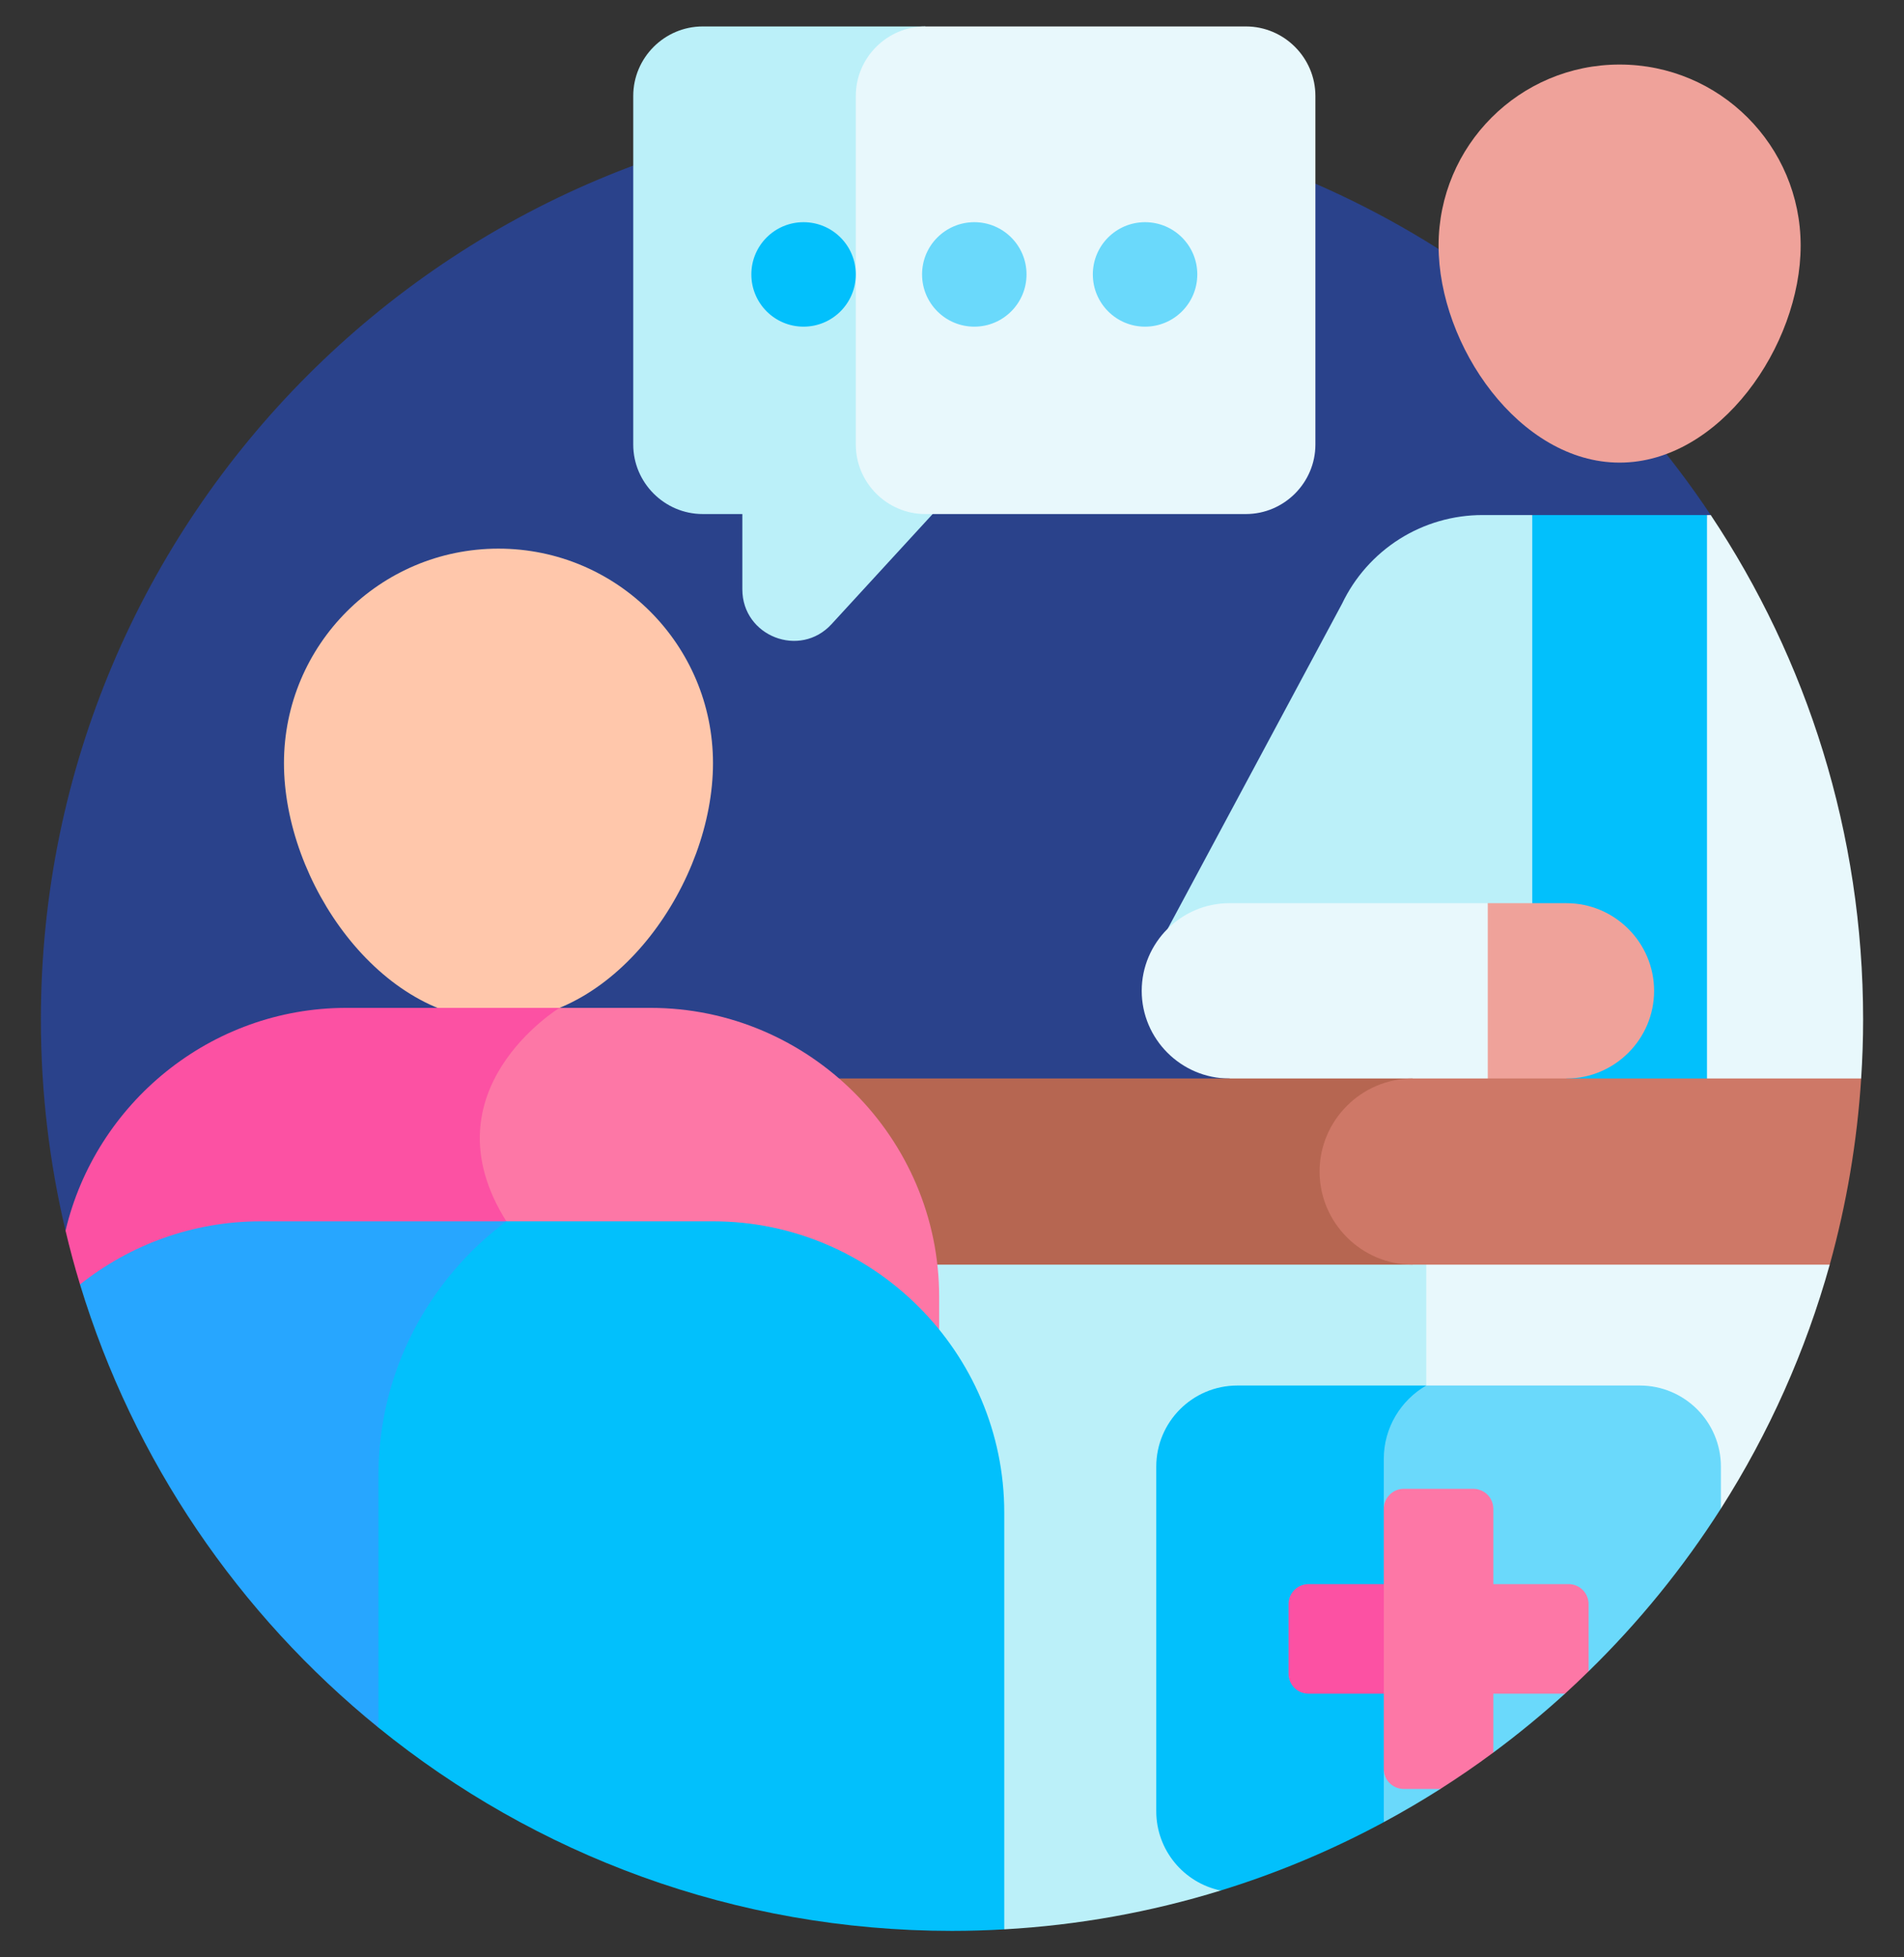 <svg width="36" height="37" viewBox="0 0 36 37" fill="none" xmlns="http://www.w3.org/2000/svg">
<rect x="0" y="0" width="36" height="37" fill="#333333" stroke="none"/>
<g clip-path="url(#clip0_167_2066)">
<path d="M1.239 23.264H28.971L32.346 9.736C29.259 5.101 23.986 2.047 18 2.047C8.486 2.047 0.773 9.759 0.773 19.273C0.773 20.647 0.935 21.983 1.239 23.264Z" fill="#2A428B"/>
<path d="M17.495 0.5H13.287C12.564 0.5 11.973 1.091 11.973 1.814V8.403C11.973 9.125 12.564 9.717 13.287 9.717H14.036V11.141C14.036 12.027 15.125 12.451 15.723 11.798L17.634 9.717L19.653 4.702L17.495 0.5Z" fill="#BBF0F9"/>
<path d="M34.046 4.643C34.046 6.534 32.514 8.745 30.623 8.745C28.732 8.745 27.2 6.534 27.2 4.643C27.2 2.752 28.732 1.22 30.623 1.22C32.514 1.22 34.046 2.752 34.046 4.643Z" fill="#EFA29A"/>
<path d="M33.441 21.547L32.275 9.736H28.971L26.967 21.547H33.441Z" fill="#02C0FC"/>
<path d="M13.481 14.427C13.481 16.667 11.665 19.287 9.425 19.287C7.185 19.287 5.369 16.667 5.369 14.427C5.369 12.187 7.185 10.371 9.425 10.371C11.665 10.371 13.481 12.187 13.481 14.427Z" fill="#FFC7AB"/>
<path d="M23.557 9.717C24.279 9.717 24.871 9.125 24.871 8.403V1.814C24.871 1.091 24.279 0.5 23.557 0.5H17.495C16.772 0.5 16.181 1.091 16.181 1.814V8.403C16.181 9.125 16.772 9.717 17.495 9.717H18.244H23.557Z" fill="#E8F8FC"/>
<path d="M15.193 6.175C15.739 6.175 16.181 5.733 16.181 5.187C16.181 4.642 15.739 4.2 15.193 4.2C14.648 4.2 14.206 4.642 14.206 5.187C14.206 5.733 14.648 6.175 15.193 6.175Z" fill="#02C0FC"/>
<path d="M18.422 6.175C18.967 6.175 19.409 5.733 19.409 5.187C19.409 4.642 18.967 4.2 18.422 4.2C17.876 4.2 17.434 4.642 17.434 5.187C17.434 5.733 17.876 6.175 18.422 6.175Z" fill="#6AD9FB"/>
<path d="M21.65 6.175C22.196 6.175 22.638 5.733 22.638 5.187C22.638 4.642 22.196 4.2 21.65 4.2C21.105 4.2 20.663 4.642 20.663 5.187C20.663 5.733 21.105 6.175 21.65 6.175Z" fill="#6AD9FB"/>
<path d="M28.031 9.736C27.475 9.736 26.93 9.893 26.46 10.19C25.991 10.487 25.614 10.911 25.375 11.412L22.08 17.554L25.769 21.547L28.971 20.387V9.736H28.031Z" fill="#BBF0F9"/>
<path d="M32.346 9.736H32.275V20.387L33.441 21.547L35.19 20.387C35.214 20.019 35.227 19.648 35.227 19.273C35.227 15.746 34.166 12.466 32.346 9.736ZM28.13 17.073H23.244C22.333 17.073 21.587 17.819 21.587 18.73C21.587 19.642 22.333 20.387 23.244 20.387L28.971 21.655L28.13 17.073Z" fill="#E8F8FC"/>
<path d="M29.618 17.073H28.13V20.387L28.871 21.11L29.618 20.387C30.53 20.387 31.275 19.642 31.275 18.73C31.275 17.819 30.53 17.073 29.618 17.073Z" fill="#EFA29A"/>
<path d="M11.874 23.906L18.988 36.471C20.377 36.393 21.751 36.147 23.08 35.737L28.3 29.945V22.525L11.874 23.906Z" fill="#BBF0F9"/>
<path d="M30.851 22.525L26.967 23.906V26.192L32.538 28.517C33.448 27.09 34.141 25.536 34.596 23.906L30.851 22.525Z" fill="#E8F8FC"/>
<path d="M26.709 20.387H11.874C11.244 20.387 10.729 20.902 10.729 21.532V22.761C10.729 23.39 11.244 23.906 11.874 23.906H26.709L28.13 21.851L26.709 20.387Z" fill="#B66651"/>
<path d="M26.709 20.387C25.742 20.387 24.95 21.179 24.95 22.146C24.95 23.114 25.742 23.906 26.709 23.906H34.596C34.915 22.757 35.114 21.578 35.19 20.387H26.709Z" fill="#CE7867"/>
<path d="M26.967 26.191H23.395C22.548 26.191 21.862 26.878 21.862 27.725V34.237C21.862 34.975 22.384 35.592 23.08 35.737C24.149 35.408 25.183 34.974 26.167 34.443L28.47 29.793L26.967 26.191Z" fill="#02C0FC"/>
<path d="M31.005 26.191H26.967C26.487 26.468 26.164 26.986 26.164 27.579V34.383C26.164 34.403 26.166 34.423 26.167 34.443C26.53 34.247 26.886 34.038 27.234 33.817L27.371 32.977L28.235 33.129C28.705 32.781 29.157 32.41 29.59 32.016L29.576 31.597L30.036 31.594C30.985 30.668 31.825 29.635 32.538 28.517V27.725C32.538 26.878 31.851 26.191 31.005 26.191Z" fill="#6AD9FB"/>
<path d="M26.164 29.945H24.741C24.64 29.945 24.544 29.985 24.474 30.056C24.403 30.126 24.363 30.222 24.363 30.322V31.639C24.363 31.688 24.373 31.738 24.392 31.783C24.411 31.829 24.439 31.871 24.474 31.906C24.509 31.941 24.55 31.968 24.596 31.987C24.642 32.006 24.691 32.016 24.741 32.016H26.164L26.967 30.864L26.164 29.945Z" fill="#FC51A3"/>
<path d="M29.659 29.945H28.235V28.521C28.235 28.472 28.225 28.423 28.206 28.377C28.188 28.331 28.16 28.29 28.125 28.255C28.09 28.22 28.048 28.192 28.002 28.173C27.956 28.154 27.907 28.144 27.858 28.144H26.541C26.441 28.144 26.345 28.184 26.275 28.255C26.204 28.326 26.164 28.422 26.164 28.521V33.44C26.164 33.489 26.174 33.538 26.193 33.584C26.212 33.63 26.239 33.672 26.275 33.707C26.31 33.742 26.351 33.77 26.397 33.788C26.443 33.807 26.492 33.817 26.541 33.817H27.234C27.576 33.599 27.91 33.37 28.235 33.129V32.016H29.59C29.741 31.878 29.89 31.738 30.036 31.594V30.322C30.036 30.222 29.996 30.126 29.926 30.056C29.855 29.985 29.759 29.945 29.659 29.945Z" fill="#FD77A6"/>
<path d="M6.551 19.052C3.978 19.052 1.807 20.858 1.239 23.264C1.32 23.606 1.411 23.945 1.513 24.28L10.405 24.716L10.579 19.052H6.551V19.052Z" fill="#FC51A3"/>
<path d="M12.298 19.052H10.579C10.579 19.052 8.017 20.614 9.574 23.087L13.072 25.893L17.757 25.133V24.511C17.757 21.509 15.301 19.052 12.298 19.052Z" fill="#FD77A6"/>
<path d="M9.574 23.087H4.925C3.639 23.087 2.453 23.534 1.513 24.28C2.524 27.612 4.517 30.517 7.155 32.657L11.19 27.872L9.574 23.087Z" fill="#27A6FF"/>
<path d="M18 36.5C18.332 36.5 18.661 36.49 18.988 36.471V28.591C18.988 25.564 16.511 23.087 13.484 23.087H9.574C8.108 24.182 7.155 25.93 7.155 27.889V32.657C10.116 35.06 13.89 36.5 18 36.5Z" fill="#02C0FC"/>
</g>
<defs>
<clipPath id="clip0_167_2066">
<rect width="36" height="36" fill="white" transform="translate(0 0.5)"/>
</clipPath>
</defs>
</svg>

